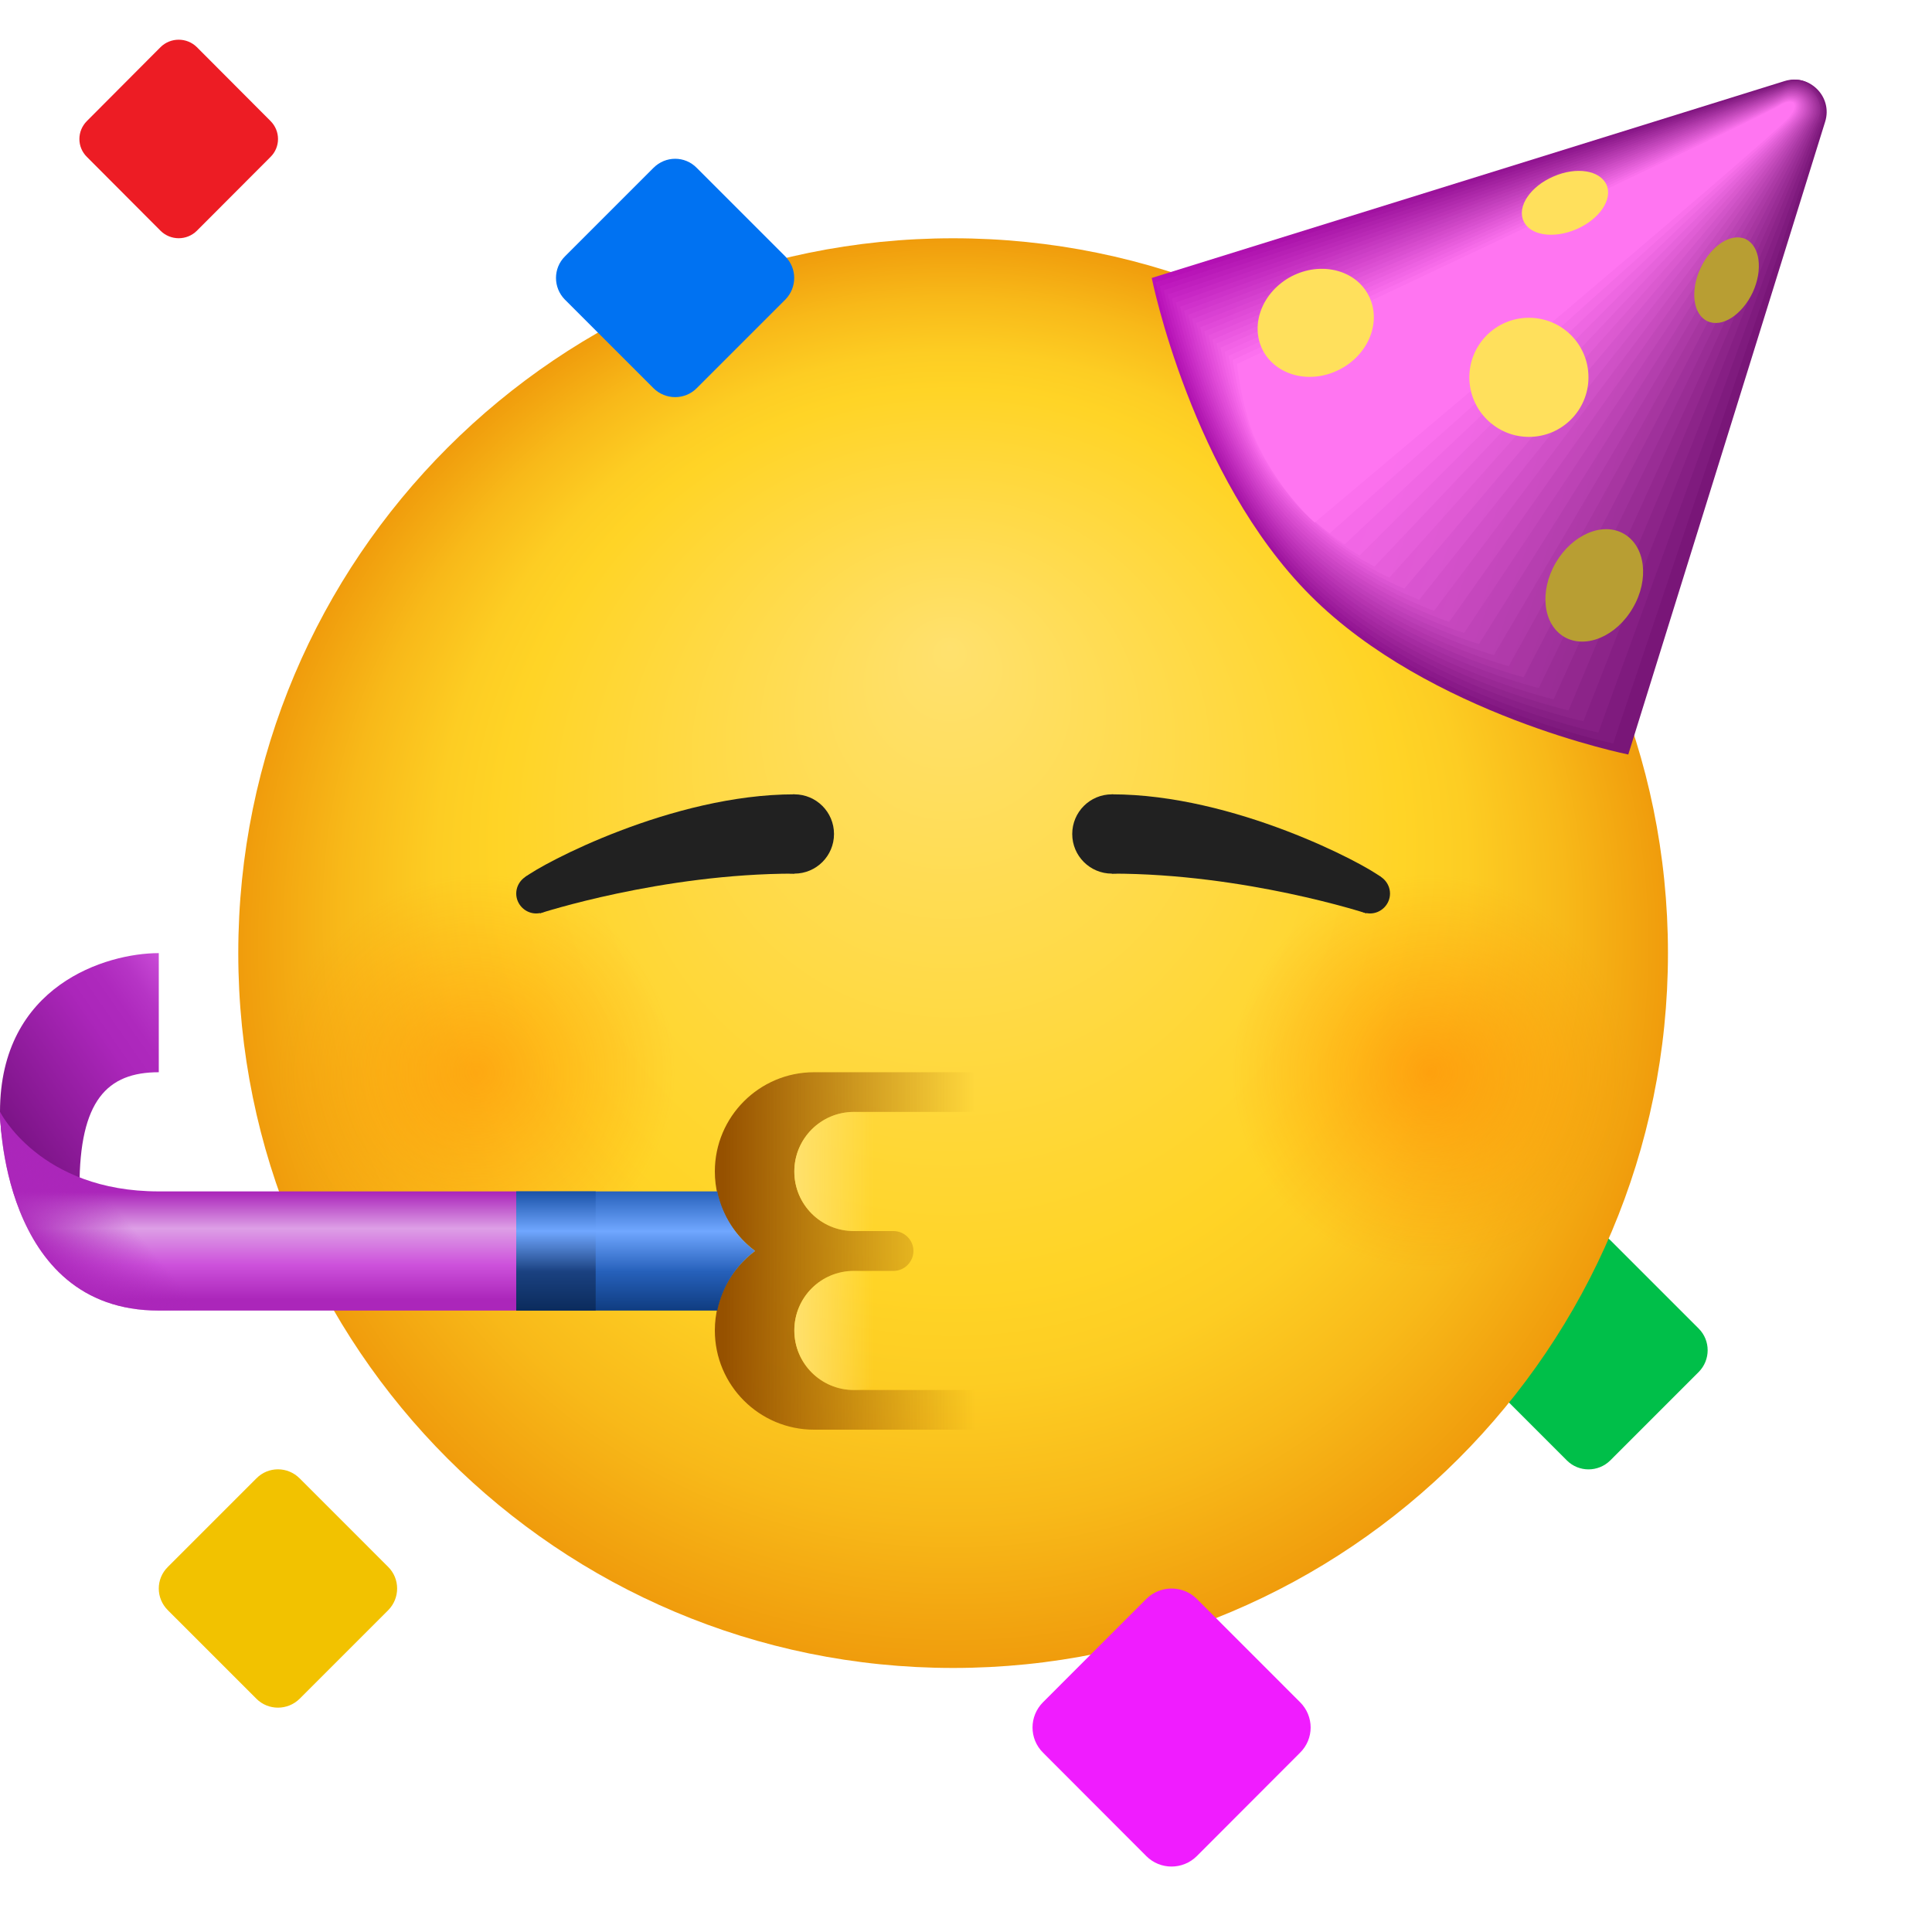<?xml version="1.0" encoding="UTF-8"?> <svg xmlns="http://www.w3.org/2000/svg" xmlns:xlink="http://www.w3.org/1999/xlink" width="37.5pt" height="37.5pt" viewBox="0 0 37.5 37.5"> <defs> <linearGradient id="linear0" gradientUnits="userSpaceOnUse" x1="0.495" y1="28.778" x2="5.162" y2="25.525" gradientTransform="matrix(0.771,0,0,0.771,0,0)"> <stop offset="0" style="stop-color:rgb(48.627%,7.843%,52.941%);stop-opacity:1;"></stop> <stop offset="0.579" style="stop-color:rgb(67.059%,14.902%,72.941%);stop-opacity:1;"></stop> <stop offset="0.717" style="stop-color:rgb(68.235%,16.078%,74.118%);stop-opacity:1;"></stop> <stop offset="0.836" style="stop-color:rgb(71.373%,20.392%,77.255%);stop-opacity:1;"></stop> <stop offset="0.946" style="stop-color:rgb(76.863%,27.059%,82.353%);stop-opacity:1;"></stop> <stop offset="1" style="stop-color:rgb(80.392%,31.765%,85.882%);stop-opacity:1;"></stop> </linearGradient> <radialGradient id="radial0" gradientUnits="userSpaceOnUse" cx="24" cy="24" fx="23.905" fy="16.289" r="18" gradientTransform="matrix(0.771,0,0,0.771,0,0)"> <stop offset="0" style="stop-color:rgb(100%,88.235%,43.137%);stop-opacity:1;"></stop> <stop offset="0.629" style="stop-color:rgb(100%,83.137%,14.902%);stop-opacity:1;"></stop> <stop offset="0.72" style="stop-color:rgb(99.216%,80.392%,13.725%);stop-opacity:1;"></stop> <stop offset="0.854" style="stop-color:rgb(97.255%,72.549%,9.804%);stop-opacity:1;"></stop> <stop offset="1" style="stop-color:rgb(94.118%,61.176%,4.706%);stop-opacity:1;"></stop> </radialGradient> <radialGradient id="radial1" gradientUnits="userSpaceOnUse" cx="36" cy="27" fx="36" fy="27" r="5" gradientTransform="matrix(0.771,0,0,0.771,0,0)"> <stop offset="0" style="stop-color:rgb(100%,51.765%,0%);stop-opacity:0.6;"></stop> <stop offset="0.999" style="stop-color:rgb(100%,51.765%,0%);stop-opacity:0;"></stop> </radialGradient> <radialGradient id="radial2" gradientUnits="userSpaceOnUse" cx="12" cy="27" fx="12" fy="27" r="5" gradientTransform="matrix(0.771,0,0,0.771,0,0)"> <stop offset="0" style="stop-color:rgb(100%,51.765%,0%);stop-opacity:0.502;"></stop> <stop offset="0.999" style="stop-color:rgb(100%,51.765%,0%);stop-opacity:0;"></stop> </radialGradient> <linearGradient id="linear1" gradientUnits="userSpaceOnUse" x1="28.663" y1="5.244" x2="43.214" y2="10.616" gradientTransform="matrix(0.771,0,0,0.771,0,0)"> <stop offset="0" style="stop-color:rgb(74.902%,5.882%,74.902%);stop-opacity:1;"></stop> <stop offset="0.218" style="stop-color:rgb(67.451%,6.667%,67.451%);stop-opacity:1;"></stop> <stop offset="0.709" style="stop-color:rgb(52.941%,8.235%,52.549%);stop-opacity:1;"></stop> <stop offset="0.968" style="stop-color:rgb(47.451%,8.627%,47.059%);stop-opacity:1;"></stop> </linearGradient> <linearGradient id="linear2" gradientUnits="userSpaceOnUse" x1="28.845" y1="5.231" x2="42.848" y2="10.4" gradientTransform="matrix(0.771,0,0,0.771,0,0)"> <stop offset="0" style="stop-color:rgb(76.078%,7.843%,75.686%);stop-opacity:1;"></stop> <stop offset="0.181" style="stop-color:rgb(70.196%,8.627%,69.804%);stop-opacity:1;"></stop> <stop offset="0.696" style="stop-color:rgb(55.294%,9.804%,54.902%);stop-opacity:1;"></stop> <stop offset="0.968" style="stop-color:rgb(49.804%,10.588%,49.412%);stop-opacity:1;"></stop> </linearGradient> <linearGradient id="linear3" gradientUnits="userSpaceOnUse" x1="29.022" y1="5.232" x2="42.476" y2="10.199" gradientTransform="matrix(0.771,0,0,0.771,0,0)"> <stop offset="0" style="stop-color:rgb(77.255%,9.804%,76.863%);stop-opacity:1;"></stop> <stop offset="0.151" style="stop-color:rgb(72.549%,10.196%,72.157%);stop-opacity:1;"></stop> <stop offset="0.686" style="stop-color:rgb(58.039%,11.765%,57.255%);stop-opacity:1;"></stop> <stop offset="0.968" style="stop-color:rgb(52.549%,12.157%,51.765%);stop-opacity:1;"></stop> </linearGradient> <linearGradient id="linear4" gradientUnits="userSpaceOnUse" x1="29.179" y1="5.225" x2="42.419" y2="10.113" gradientTransform="matrix(0.771,0,0,0.771,0,0)"> <stop offset="0" style="stop-color:rgb(78.431%,11.765%,77.647%);stop-opacity:1;"></stop> <stop offset="0.118" style="stop-color:rgb(74.902%,12.157%,74.118%);stop-opacity:1;"></stop> <stop offset="0.675" style="stop-color:rgb(60.392%,13.725%,59.216%);stop-opacity:1;"></stop> <stop offset="0.968" style="stop-color:rgb(54.902%,14.118%,53.725%);stop-opacity:1;"></stop> </linearGradient> <linearGradient id="linear5" gradientUnits="userSpaceOnUse" x1="29.333" y1="5.218" x2="42.408" y2="10.045" gradientTransform="matrix(0.771,0,0,0.771,0,0)"> <stop offset="0" style="stop-color:rgb(79.608%,13.333%,78.824%);stop-opacity:1;"></stop> <stop offset="0.082" style="stop-color:rgb(77.255%,13.725%,76.471%);stop-opacity:1;"></stop> <stop offset="0.662" style="stop-color:rgb(63.137%,15.294%,61.569%);stop-opacity:1;"></stop> <stop offset="0.968" style="stop-color:rgb(57.647%,15.686%,56.078%);stop-opacity:1;"></stop> </linearGradient> <linearGradient id="linear6" gradientUnits="userSpaceOnUse" x1="29.485" y1="5.213" x2="42.408" y2="9.983" gradientTransform="matrix(0.771,0,0,0.771,0,0)"> <stop offset="0" style="stop-color:rgb(80.784%,15.294%,79.608%);stop-opacity:1;"></stop> <stop offset="0.028" style="stop-color:rgb(80%,15.294%,78.824%);stop-opacity:1;"></stop> <stop offset="0.643" style="stop-color:rgb(65.49%,16.863%,63.922%);stop-opacity:1;"></stop> <stop offset="0.968" style="stop-color:rgb(60%,17.647%,58.431%);stop-opacity:1;"></stop> </linearGradient> <linearGradient id="linear7" gradientUnits="userSpaceOnUse" x1="29.639" y1="5.207" x2="42.398" y2="9.917" gradientTransform="matrix(0.771,0,0,0.771,0,0)"> <stop offset="0" style="stop-color:rgb(81.961%,17.255%,80.392%);stop-opacity:1;"></stop> <stop offset="0.622" style="stop-color:rgb(67.843%,18.824%,66.275%);stop-opacity:1;"></stop> <stop offset="0.968" style="stop-color:rgb(62.353%,19.216%,60.784%);stop-opacity:1;"></stop> </linearGradient> <linearGradient id="linear8" gradientUnits="userSpaceOnUse" x1="29.792" y1="5.202" x2="42.388" y2="9.852" gradientTransform="matrix(0.771,0,0,0.771,0,0)"> <stop offset="0" style="stop-color:rgb(83.137%,19.216%,81.569%);stop-opacity:1;"></stop> <stop offset="0.61" style="stop-color:rgb(70.588%,20.392%,68.235%);stop-opacity:1;"></stop> <stop offset="0.968" style="stop-color:rgb(65.098%,21.176%,62.745%);stop-opacity:1;"></stop> </linearGradient> <linearGradient id="linear9" gradientUnits="userSpaceOnUse" x1="29.945" y1="5.198" x2="42.378" y2="9.788" gradientTransform="matrix(0.771,0,0,0.771,0,0)"> <stop offset="0" style="stop-color:rgb(84.314%,21.176%,82.353%);stop-opacity:1;"></stop> <stop offset="0.584" style="stop-color:rgb(72.941%,22.353%,70.588%);stop-opacity:1;"></stop> <stop offset="0.968" style="stop-color:rgb(67.451%,22.745%,65.098%);stop-opacity:1;"></stop> </linearGradient> <linearGradient id="linear10" gradientUnits="userSpaceOnUse" x1="30.097" y1="5.194" x2="42.367" y2="9.724" gradientTransform="matrix(0.771,0,0,0.771,0,0)"> <stop offset="0" style="stop-color:rgb(85.49%,23.137%,83.137%);stop-opacity:1;"></stop> <stop offset="0.552" style="stop-color:rgb(75.294%,24.314%,72.941%);stop-opacity:1;"></stop> <stop offset="0.968" style="stop-color:rgb(69.804%,24.706%,67.451%);stop-opacity:1;"></stop> </linearGradient> <linearGradient id="linear11" gradientUnits="userSpaceOnUse" x1="30.249" y1="5.192" x2="42.357" y2="9.662" gradientTransform="matrix(0.771,0,0,0.771,0,0)"> <stop offset="0" style="stop-color:rgb(86.667%,25.098%,84.314%);stop-opacity:1;"></stop> <stop offset="0.524" style="stop-color:rgb(78.039%,25.882%,75.294%);stop-opacity:1;"></stop> <stop offset="0.968" style="stop-color:rgb(72.549%,26.275%,69.804%);stop-opacity:1;"></stop> </linearGradient> <linearGradient id="linear12" gradientUnits="userSpaceOnUse" x1="30.401" y1="5.19" x2="42.346" y2="9.6" gradientTransform="matrix(0.771,0,0,0.771,0,0)"> <stop offset="0" style="stop-color:rgb(88.235%,26.667%,85.098%);stop-opacity:1;"></stop> <stop offset="0.492" style="stop-color:rgb(80.392%,27.451%,77.255%);stop-opacity:1;"></stop> <stop offset="0.968" style="stop-color:rgb(74.902%,28.235%,71.765%);stop-opacity:1;"></stop> </linearGradient> <linearGradient id="linear13" gradientUnits="userSpaceOnUse" x1="30.552" y1="5.19" x2="42.335" y2="9.539" gradientTransform="matrix(0.771,0,0,0.771,0,0)"> <stop offset="0" style="stop-color:rgb(89.412%,28.627%,86.275%);stop-opacity:1;"></stop> <stop offset="0.455" style="stop-color:rgb(83.137%,29.412%,79.608%);stop-opacity:1;"></stop> <stop offset="0.968" style="stop-color:rgb(77.647%,29.804%,74.118%);stop-opacity:1;"></stop> </linearGradient> <linearGradient id="linear14" gradientUnits="userSpaceOnUse" x1="30.703" y1="5.19" x2="42.324" y2="9.48" gradientTransform="matrix(0.771,0,0,0.771,0,0)"> <stop offset="0" style="stop-color:rgb(90.588%,30.588%,87.059%);stop-opacity:1;"></stop> <stop offset="0.393" style="stop-color:rgb(85.49%,30.98%,81.961%);stop-opacity:1;"></stop> <stop offset="0.968" style="stop-color:rgb(80%,31.765%,76.471%);stop-opacity:1;"></stop> </linearGradient> <linearGradient id="linear15" gradientUnits="userSpaceOnUse" x1="30.854" y1="5.191" x2="42.313" y2="9.421" gradientTransform="matrix(0.771,0,0,0.771,0,0)"> <stop offset="0" style="stop-color:rgb(91.765%,32.549%,87.843%);stop-opacity:1;"></stop> <stop offset="0.334" style="stop-color:rgb(87.843%,32.941%,84.314%);stop-opacity:1;"></stop> <stop offset="0.968" style="stop-color:rgb(82.353%,33.333%,78.824%);stop-opacity:1;"></stop> </linearGradient> <linearGradient id="linear16" gradientUnits="userSpaceOnUse" x1="31.005" y1="5.192" x2="42.301" y2="9.363" gradientTransform="matrix(0.771,0,0,0.771,0,0)"> <stop offset="0" style="stop-color:rgb(92.941%,34.51%,89.02%);stop-opacity:1;"></stop> <stop offset="0.26" style="stop-color:rgb(90.588%,34.902%,86.275%);stop-opacity:1;"></stop> <stop offset="0.968" style="stop-color:rgb(85.098%,35.294%,80.784%);stop-opacity:1;"></stop> </linearGradient> <linearGradient id="linear17" gradientUnits="userSpaceOnUse" x1="31.155" y1="5.194" x2="42.291" y2="9.305" gradientTransform="matrix(0.771,0,0,0.771,0,0)"> <stop offset="0" style="stop-color:rgb(94.118%,36.471%,89.804%);stop-opacity:1;"></stop> <stop offset="0.125" style="stop-color:rgb(92.941%,36.471%,88.627%);stop-opacity:1;"></stop> <stop offset="0.968" style="stop-color:rgb(87.451%,36.863%,83.137%);stop-opacity:1;"></stop> </linearGradient> <linearGradient id="linear18" gradientUnits="userSpaceOnUse" x1="31.306" y1="5.195" x2="42.281" y2="9.246" gradientTransform="matrix(0.771,0,0,0.771,0,0)"> <stop offset="0" style="stop-color:rgb(95.294%,38.431%,90.588%);stop-opacity:1;"></stop> <stop offset="0.968" style="stop-color:rgb(89.804%,38.824%,85.49%);stop-opacity:1;"></stop> </linearGradient> <linearGradient id="linear19" gradientUnits="userSpaceOnUse" x1="31.456" y1="5.196" x2="42.271" y2="9.188" gradientTransform="matrix(0.771,0,0,0.771,0,0)"> <stop offset="0" style="stop-color:rgb(96.471%,40%,91.765%);stop-opacity:1;"></stop> <stop offset="0.968" style="stop-color:rgb(92.549%,40.392%,87.843%);stop-opacity:1;"></stop> </linearGradient> <linearGradient id="linear20" gradientUnits="userSpaceOnUse" x1="31.607" y1="5.196" x2="42.262" y2="9.13" gradientTransform="matrix(0.771,0,0,0.771,0,0)"> <stop offset="0" style="stop-color:rgb(97.647%,41.961%,92.549%);stop-opacity:1;"></stop> <stop offset="0.968" style="stop-color:rgb(94.902%,42.353%,89.804%);stop-opacity:1;"></stop> </linearGradient> <linearGradient id="linear21" gradientUnits="userSpaceOnUse" x1="31.758" y1="5.197" x2="42.253" y2="9.072" gradientTransform="matrix(0.771,0,0,0.771,0,0)"> <stop offset="0" style="stop-color:rgb(98.824%,43.922%,93.725%);stop-opacity:1;"></stop> <stop offset="0.968" style="stop-color:rgb(97.647%,43.922%,92.157%);stop-opacity:1;"></stop> </linearGradient> <linearGradient id="linear22" gradientUnits="userSpaceOnUse" x1="34.434" y1="31.5" x2="40.764" y2="31.5" gradientTransform="matrix(-0.771,0,-0,-0.771,45.479,48.562)"> <stop offset="0" style="stop-color:rgb(58.824%,31.765%,0%);stop-opacity:0;"></stop> <stop offset="1" style="stop-color:rgb(58.824%,31.765%,0%);stop-opacity:1;"></stop> </linearGradient> <linearGradient id="linear23" gradientUnits="userSpaceOnUse" x1="36" y1="29.5" x2="39" y2="29.5" gradientTransform="matrix(-0.771,0,-0,-0.771,45.479,48.562)"> <stop offset="0.333" style="stop-color:rgb(100%,88.235%,43.137%);stop-opacity:0;"></stop> <stop offset="1" style="stop-color:rgb(100%,88.235%,43.137%);stop-opacity:1;"></stop> </linearGradient> <linearGradient id="linear24" gradientUnits="userSpaceOnUse" x1="36" y1="33.5" x2="39" y2="33.5" gradientTransform="matrix(-0.771,0,-0,-0.771,45.479,48.562)"> <stop offset="0.333" style="stop-color:rgb(100%,88.235%,43.137%);stop-opacity:0;"></stop> <stop offset="1" style="stop-color:rgb(100%,88.235%,43.137%);stop-opacity:1;"></stop> </linearGradient> <linearGradient id="linear25" gradientUnits="userSpaceOnUse" x1="16.007" y1="29.98" x2="16.007" y2="33.002" gradientTransform="matrix(0.771,0,0,0.771,0,0)"> <stop offset="0" style="stop-color:rgb(14.902%,37.647%,72.941%);stop-opacity:1;"></stop> <stop offset="0.336" style="stop-color:rgb(43.922%,65.49%,100%);stop-opacity:1;"></stop> <stop offset="0.675" style="stop-color:rgb(14.902%,37.647%,72.941%);stop-opacity:1;"></stop> <stop offset="1" style="stop-color:rgb(5.882%,23.529%,50.196%);stop-opacity:1;"></stop> </linearGradient> <linearGradient id="linear26" gradientUnits="userSpaceOnUse" x1="14" y1="29.98" x2="14" y2="33.002" gradientTransform="matrix(0.771,0,0,0.771,0,0)"> <stop offset="0" style="stop-color:rgb(9.412%,31.373%,65.098%);stop-opacity:1;"></stop> <stop offset="0.336" style="stop-color:rgb(43.922%,65.49%,100%);stop-opacity:1;"></stop> <stop offset="0.675" style="stop-color:rgb(10.196%,25.49%,50.196%);stop-opacity:1;"></stop> <stop offset="1" style="stop-color:rgb(4.314%,16.863%,36.078%);stop-opacity:1;"></stop> </linearGradient> <linearGradient id="linear27" gradientUnits="userSpaceOnUse" x1="6.5" y1="30.017" x2="6.5" y2="32.725" gradientTransform="matrix(0.771,0,0,0.771,0,0)"> <stop offset="0" style="stop-color:rgb(67.059%,14.902%,72.941%);stop-opacity:1;"></stop> <stop offset="0.336" style="stop-color:rgb(86.667%,62.353%,90.196%);stop-opacity:1;"></stop> <stop offset="0.675" style="stop-color:rgb(80.392%,31.765%,85.882%);stop-opacity:1;"></stop> <stop offset="1" style="stop-color:rgb(67.059%,14.902%,72.941%);stop-opacity:1;"></stop> </linearGradient> <linearGradient id="linear28" gradientUnits="userSpaceOnUse" x1="2.057" y1="32.953" x2="3.828" y2="31.477" gradientTransform="matrix(0.771,0,0,0.771,0,0)"> <stop offset="0" style="stop-color:rgb(67.059%,14.902%,72.941%);stop-opacity:1;"></stop> <stop offset="1" style="stop-color:rgb(67.059%,14.902%,72.941%);stop-opacity:0;"></stop> </linearGradient> </defs> <g id="surface324441"> <path style=" stroke:none;fill-rule:nonzero;fill:rgb(0%,74.902%,28.627%);fill-opacity:1;" d="M 30.414 28.348 L 28.695 26.629 C 28.461 26.395 28.461 26.02 28.695 25.789 L 30.414 24.07 C 30.645 23.836 31.02 23.836 31.254 24.07 L 32.973 25.789 C 33.203 26.02 33.203 26.395 32.973 26.629 L 31.254 28.348 C 31.02 28.578 30.645 28.578 30.414 28.348 Z M 30.414 28.348 "></path> <path style=" stroke:none;fill-rule:nonzero;fill:url(#linear0);" d="M 0 21.582 C 0 22.355 0.387 23.895 1.543 23.895 C 1.543 23.895 1.543 23.516 1.543 23.039 C 1.543 21.363 2.078 20.812 3.082 20.812 L 3.082 18.5 C 2.066 18.5 0 19.121 0 21.582 Z M 0 21.582 "></path> <path style=" stroke:none;fill-rule:nonzero;fill:url(#radial0);" d="M 32.375 18.5 C 32.375 26.164 26.164 32.375 18.5 32.375 C 10.836 32.375 4.625 26.164 4.625 18.5 C 4.625 10.836 10.836 4.625 18.5 4.625 C 26.164 4.625 32.375 10.836 32.375 18.5 Z M 32.375 18.5 "></path> <path style=" stroke:none;fill-rule:nonzero;fill:url(#radial1);" d="M 31.605 20.812 C 31.605 22.941 29.879 24.668 27.75 24.668 C 25.621 24.668 23.895 22.941 23.895 20.812 C 23.895 18.684 25.621 16.957 27.75 16.957 C 29.879 16.957 31.605 18.684 31.605 20.812 Z M 31.605 20.812 "></path> <path style=" stroke:none;fill-rule:nonzero;fill:url(#radial2);" d="M 13.105 20.812 C 13.105 22.941 11.379 24.668 9.25 24.668 C 7.121 24.668 5.395 22.941 5.395 20.812 C 5.395 18.684 7.121 16.957 9.25 16.957 C 11.379 16.957 13.105 18.684 13.105 20.812 Z M 13.105 20.812 "></path> <path style=" stroke:none;fill-rule:nonzero;fill:rgb(12.941%,12.941%,12.941%);fill-opacity:1;" d="M 21.582 16.957 C 24.16 16.957 26.516 17.727 26.516 17.727 L 26.809 17.027 C 26.484 16.766 23.953 15.418 21.582 15.418 Z M 21.582 16.957 "></path> <path style=" stroke:none;fill-rule:nonzero;fill:rgb(12.941%,12.941%,12.941%);fill-opacity:1;" d="M 26.98 17.344 C 26.98 17.555 26.805 17.73 26.594 17.73 C 26.383 17.73 26.207 17.555 26.207 17.344 C 26.207 17.133 26.383 16.957 26.594 16.957 C 26.805 16.957 26.98 17.133 26.98 17.344 Z M 26.98 17.344 "></path> <path style=" stroke:none;fill-rule:nonzero;fill:rgb(12.941%,12.941%,12.941%);fill-opacity:1;" d="M 22.355 16.188 C 22.355 16.613 22.008 16.957 21.582 16.957 C 21.156 16.957 20.812 16.613 20.812 16.188 C 20.812 15.762 21.156 15.418 21.582 15.418 C 22.008 15.418 22.355 15.762 22.355 16.188 Z M 22.355 16.188 "></path> <path style=" stroke:none;fill-rule:nonzero;fill:rgb(12.941%,12.941%,12.941%);fill-opacity:1;" d="M 15.418 16.957 C 12.84 16.957 10.484 17.727 10.484 17.727 L 10.191 17.027 C 10.516 16.766 13.047 15.418 15.418 15.418 Z M 15.418 16.957 "></path> <path style=" stroke:none;fill-rule:nonzero;fill:rgb(12.941%,12.941%,12.941%);fill-opacity:1;" d="M 10.793 17.344 C 10.793 17.555 10.617 17.73 10.406 17.73 C 10.195 17.73 10.02 17.555 10.02 17.344 C 10.02 17.133 10.195 16.957 10.406 16.957 C 10.617 16.957 10.793 17.133 10.793 17.344 Z M 10.793 17.344 "></path> <path style=" stroke:none;fill-rule:nonzero;fill:rgb(12.941%,12.941%,12.941%);fill-opacity:1;" d="M 16.188 16.188 C 16.188 16.613 15.844 16.957 15.418 16.957 C 14.992 16.957 14.645 16.613 14.645 16.188 C 14.645 15.762 14.992 15.418 15.418 15.418 C 15.844 15.418 16.188 15.762 16.188 16.188 Z M 16.188 16.188 "></path> <path style=" stroke:none;fill-rule:nonzero;fill:url(#linear1);" d="M 25.438 11.562 C 23.125 9.25 22.355 5.395 22.355 5.395 L 34.637 1.574 C 35.121 1.422 35.578 1.879 35.426 2.363 L 31.605 14.645 C 31.605 14.645 27.75 13.875 25.438 11.562 Z M 25.438 11.562 "></path> <path style=" stroke:none;fill-rule:nonzero;fill:url(#linear2);" d="M 25.391 11.422 C 23.172 9.191 22.434 5.477 22.434 5.477 C 22.434 5.477 34.613 1.605 34.629 1.598 C 35.082 1.383 35.547 1.883 35.391 2.359 C 35.371 2.383 31.312 14.43 31.312 14.43 C 31.312 14.43 27.613 13.672 25.391 11.422 Z M 25.391 11.422 "></path> <path style=" stroke:none;fill-rule:nonzero;fill:url(#linear3);" d="M 25.34 11.285 C 23.219 9.133 22.512 5.555 22.512 5.555 C 22.512 5.555 34.594 1.637 34.625 1.621 C 35.066 1.406 35.52 1.891 35.359 2.355 C 35.32 2.402 31.023 14.219 31.023 14.219 C 31.023 14.219 27.48 13.473 25.34 11.285 Z M 25.34 11.285 "></path> <path style=" stroke:none;fill-rule:nonzero;fill:url(#linear4);" d="M 25.293 11.148 C 23.27 9.066 22.59 5.633 22.59 5.633 C 22.59 5.633 34.574 1.664 34.617 1.645 C 35.055 1.43 35.488 1.898 35.324 2.352 C 35.266 2.418 30.734 14 30.734 14 C 30.734 14 27.352 13.266 25.293 11.148 Z M 25.293 11.148 "></path> <path style=" stroke:none;fill-rule:nonzero;fill:url(#linear5);" d="M 25.246 11.008 C 23.32 9.004 22.668 5.715 22.668 5.715 C 22.668 5.715 34.551 1.699 34.613 1.668 C 35.039 1.457 35.461 1.906 35.293 2.352 C 35.215 2.438 30.445 13.789 30.445 13.789 C 30.445 13.789 27.219 13.062 25.246 11.008 Z M 25.246 11.008 "></path> <path style=" stroke:none;fill-rule:nonzero;fill:url(#linear6);" d="M 25.195 10.871 C 23.367 8.945 22.746 5.793 22.746 5.793 C 22.746 5.793 34.531 1.727 34.605 1.691 C 35.027 1.48 35.504 1.945 35.258 2.348 C 35.18 2.473 30.156 13.574 30.156 13.574 C 30.156 13.574 27.086 12.859 25.195 10.871 Z M 25.195 10.871 "></path> <path style=" stroke:none;fill-rule:nonzero;fill:url(#linear7);" d="M 25.148 10.73 C 23.418 8.883 22.824 5.871 22.824 5.871 C 22.824 5.871 34.512 1.758 34.602 1.711 C 35.012 1.504 35.469 1.949 35.223 2.34 C 35.129 2.492 29.867 13.355 29.867 13.355 C 29.867 13.355 26.949 12.652 25.148 10.73 Z M 25.148 10.73 "></path> <path style=" stroke:none;fill-rule:nonzero;fill:url(#linear8);" d="M 25.102 10.594 C 23.465 8.824 22.906 5.953 22.906 5.953 C 22.906 5.953 34.488 1.793 34.594 1.738 C 35 1.527 35.434 1.957 35.191 2.34 C 35.078 2.512 29.574 13.145 29.574 13.145 C 29.574 13.145 26.816 12.449 25.102 10.594 Z M 25.102 10.594 "></path> <path style=" stroke:none;fill-rule:nonzero;fill:url(#linear9);" d="M 25.051 10.453 C 23.512 8.762 22.984 6.031 22.984 6.031 C 22.984 6.031 34.469 1.82 34.59 1.758 C 34.984 1.551 35.402 1.961 35.156 2.336 C 35.027 2.531 29.285 12.93 29.285 12.93 C 29.285 12.93 26.684 12.246 25.051 10.453 Z M 25.051 10.453 "></path> <path style=" stroke:none;fill-rule:nonzero;fill:url(#linear10);" d="M 25.004 10.316 C 23.559 8.699 23.062 6.109 23.062 6.109 C 23.062 6.109 34.449 1.852 34.582 1.781 C 34.973 1.578 35.367 1.965 35.121 2.332 C 34.977 2.551 28.996 12.715 28.996 12.715 C 28.996 12.715 26.551 12.047 25.004 10.316 Z M 25.004 10.316 "></path> <path style=" stroke:none;fill-rule:nonzero;fill:url(#linear11);" d="M 24.957 10.18 C 23.609 8.641 23.141 6.191 23.141 6.191 C 23.141 6.191 34.43 1.887 34.578 1.805 C 34.957 1.602 35.332 1.969 35.09 2.328 C 34.926 2.574 28.707 12.5 28.707 12.5 C 28.707 12.5 26.414 11.844 24.957 10.18 Z M 24.957 10.18 "></path> <path style=" stroke:none;fill-rule:nonzero;fill:url(#linear12);" d="M 24.906 10.039 C 23.656 8.582 23.219 6.27 23.219 6.27 C 23.219 6.27 34.41 1.918 34.57 1.828 C 34.945 1.625 35.297 1.977 35.055 2.324 C 34.871 2.59 28.418 12.285 28.418 12.285 C 28.418 12.285 26.281 11.641 24.906 10.039 Z M 24.906 10.039 "></path> <path style=" stroke:none;fill-rule:nonzero;fill:url(#linear13);" d="M 24.859 9.902 C 23.703 8.523 23.297 6.352 23.297 6.352 C 23.297 6.352 34.391 1.949 34.566 1.852 C 34.93 1.648 35.266 1.98 35.023 2.32 C 34.82 2.609 28.129 12.07 28.129 12.07 C 28.129 12.07 26.148 11.438 24.859 9.902 Z M 24.859 9.902 "></path> <path style=" stroke:none;fill-rule:nonzero;fill:url(#linear14);" d="M 24.812 9.762 C 23.75 8.465 23.375 6.43 23.375 6.43 C 23.375 6.43 34.371 1.984 34.559 1.875 C 34.918 1.672 35.23 1.984 34.988 2.316 C 34.766 2.629 27.836 11.855 27.836 11.855 C 27.836 11.855 26.016 11.234 24.812 9.762 Z M 24.812 9.762 "></path> <path style=" stroke:none;fill-rule:nonzero;fill:url(#linear15);" d="M 24.766 9.625 C 23.797 8.402 23.457 6.508 23.457 6.508 C 23.457 6.508 34.352 2.016 34.555 1.898 C 34.902 1.699 35.199 1.988 34.957 2.312 C 34.711 2.645 27.547 11.641 27.547 11.641 C 27.547 11.641 25.879 11.035 24.766 9.625 Z M 24.766 9.625 "></path> <path style=" stroke:none;fill-rule:nonzero;fill:url(#linear16);" d="M 24.715 9.484 C 23.844 8.344 23.535 6.59 23.535 6.59 C 23.535 6.59 34.328 2.051 34.547 1.922 C 34.891 1.723 35.164 1.992 34.922 2.312 C 34.656 2.664 27.258 11.426 27.258 11.426 C 27.258 11.426 25.746 10.832 24.715 9.484 Z M 24.715 9.484 "></path> <path style=" stroke:none;fill-rule:nonzero;fill:url(#linear17);" d="M 24.668 9.348 C 23.891 8.285 23.613 6.668 23.613 6.668 C 23.613 6.668 34.312 2.082 34.543 1.945 C 34.879 1.746 35.129 1.996 34.887 2.309 C 34.598 2.68 26.969 11.211 26.969 11.211 C 26.969 11.211 25.609 10.633 24.668 9.348 Z M 24.668 9.348 "></path> <path style=" stroke:none;fill-rule:nonzero;fill:url(#linear18);" d="M 24.617 9.211 C 23.934 8.23 23.691 6.746 23.691 6.746 C 23.691 6.746 34.289 2.117 34.535 1.969 C 34.863 1.77 35.098 2 34.852 2.305 C 34.543 2.695 26.68 10.996 26.68 10.996 C 26.68 10.996 25.473 10.434 24.617 9.211 Z M 24.617 9.211 "></path> <path style=" stroke:none;fill-rule:nonzero;fill:url(#linear19);" d="M 24.57 9.07 C 23.98 8.172 23.77 6.828 23.77 6.828 C 23.77 6.828 34.273 2.152 34.531 1.992 C 34.852 1.793 35.062 2 34.82 2.301 C 34.484 2.711 26.391 10.781 26.391 10.781 C 26.391 10.781 25.336 10.23 24.57 9.07 Z M 24.57 9.07 "></path> <path style=" stroke:none;fill-rule:nonzero;fill:url(#linear20);" d="M 24.523 8.934 C 24.023 8.113 23.848 6.906 23.848 6.906 C 23.848 6.906 34.254 2.184 34.527 2.016 C 34.836 1.82 35.031 2.004 34.785 2.297 C 34.426 2.727 26.102 10.566 26.102 10.566 C 26.102 10.566 25.195 10.031 24.523 8.934 Z M 24.523 8.934 "></path> <path style=" stroke:none;fill-rule:nonzero;fill:url(#linear21);" d="M 24.477 8.793 C 24.066 8.059 23.926 6.988 23.926 6.988 C 23.926 6.988 34.234 2.219 34.52 2.039 C 34.824 1.844 35 2.008 34.754 2.293 C 34.371 2.738 25.809 10.352 25.809 10.352 C 25.809 10.352 25.055 9.836 24.477 8.793 Z M 24.477 8.793 "></path> <path style=" stroke:none;fill-rule:nonzero;fill:rgb(100%,45.882%,94.51%);fill-opacity:1;" d="M 24.426 8.656 C 24.105 8.004 24.008 7.066 24.008 7.066 C 24.008 7.066 34.219 2.254 34.516 2.059 C 34.812 1.867 34.965 2.012 34.719 2.289 C 34.312 2.754 25.52 10.141 25.52 10.141 C 25.52 10.141 24.91 9.641 24.426 8.656 Z M 24.426 8.656 "></path> <path style=" stroke:none;fill-rule:nonzero;fill:rgb(100%,87.843%,36.078%);fill-opacity:1;" d="M 26.562 5.73 C 26.824 6.23 26.574 6.875 26.008 7.168 C 25.441 7.465 24.773 7.297 24.512 6.801 C 24.254 6.301 24.504 5.66 25.07 5.363 C 25.637 5.07 26.305 5.234 26.562 5.73 Z M 26.562 5.73 "></path> <path style=" stroke:none;fill-rule:nonzero;fill:rgb(72.157%,61.961%,20%);fill-opacity:1;" d="M 31.523 10.363 C 31.938 10.605 32.016 11.246 31.695 11.797 C 31.375 12.352 30.777 12.602 30.363 12.363 C 29.949 12.121 29.875 11.48 30.195 10.926 C 30.516 10.375 31.109 10.121 31.523 10.363 Z M 31.523 10.363 "></path> <path style=" stroke:none;fill-rule:nonzero;fill:rgb(72.157%,61.961%,20%);fill-opacity:1;" d="M 33.883 4.641 C 34.16 4.773 34.223 5.234 34.02 5.676 C 33.812 6.113 33.422 6.367 33.141 6.234 C 32.863 6.105 32.801 5.645 33.008 5.203 C 33.211 4.766 33.602 4.512 33.883 4.641 Z M 33.883 4.641 "></path> <path style=" stroke:none;fill-rule:nonzero;fill:rgb(100%,87.843%,36.078%);fill-opacity:1;" d="M 31.184 3.59 C 31.305 3.871 31.043 4.258 30.598 4.449 C 30.152 4.641 29.691 4.57 29.57 4.285 C 29.445 4.004 29.707 3.617 30.152 3.426 C 30.598 3.23 31.059 3.305 31.184 3.59 Z M 31.184 3.59 "></path> <path style=" stroke:none;fill-rule:nonzero;fill:rgb(100%,87.843%,36.078%);fill-opacity:1;" d="M 30.832 7.324 C 30.832 7.961 30.316 8.48 29.676 8.48 C 29.039 8.48 28.52 7.961 28.52 7.324 C 28.52 6.684 29.039 6.168 29.676 6.168 C 30.316 6.168 30.832 6.684 30.832 7.324 Z M 30.832 7.324 "></path> <path style=" stroke:none;fill-rule:nonzero;fill:url(#linear22);" d="M 14.656 24.281 C 14.184 24.633 13.875 25.188 13.875 25.824 C 13.875 26.887 14.738 27.75 15.801 27.75 C 15.867 27.75 18.887 27.75 18.887 27.75 C 19.098 27.75 19.27 27.578 19.27 27.363 C 19.27 27.152 19.098 26.98 18.887 26.98 L 16.574 26.98 C 15.934 26.98 15.418 26.461 15.418 25.824 C 15.418 25.184 15.934 24.668 16.574 24.668 L 17.344 24.668 C 17.555 24.668 17.73 24.492 17.73 24.281 C 17.73 24.07 17.555 23.895 17.344 23.895 L 16.574 23.895 C 15.934 23.895 15.418 23.379 15.418 22.738 C 15.418 22.102 15.934 21.582 16.574 21.582 L 18.887 21.582 C 19.098 21.582 19.27 21.41 19.27 21.199 C 19.27 20.984 19.098 20.812 18.887 20.812 C 18.887 20.812 15.867 20.812 15.801 20.812 C 14.738 20.812 13.875 21.676 13.875 22.738 C 13.875 23.375 14.184 23.93 14.656 24.281 Z M 14.656 24.281 "></path> <path style=" stroke:none;fill-rule:nonzero;fill:url(#linear23);" d="M 17.73 25.824 C 17.73 26.461 17.211 26.98 16.574 26.98 C 15.934 26.98 15.418 26.461 15.418 25.824 C 15.418 25.184 15.934 24.668 16.574 24.668 C 17.211 24.668 17.73 25.184 17.73 25.824 Z M 17.73 25.824 "></path> <path style=" stroke:none;fill-rule:nonzero;fill:url(#linear24);" d="M 17.73 22.738 C 17.73 23.379 17.211 23.895 16.574 23.895 C 15.934 23.895 15.418 23.379 15.418 22.738 C 15.418 22.102 15.934 21.582 16.574 21.582 C 17.211 21.582 17.73 22.102 17.73 22.738 Z M 17.73 22.738 "></path> <path style=" stroke:none;fill-rule:nonzero;fill:url(#linear25);" d="M 14.656 24.281 C 14.285 24.004 14.02 23.594 13.922 23.125 L 10.02 23.125 L 10.02 25.438 L 13.922 25.438 C 14.02 24.969 14.285 24.559 14.656 24.281 Z M 14.656 24.281 "></path> <path style=" stroke:none;fill-rule:nonzero;fill:url(#linear26);" d="M 10.02 23.125 L 11.562 23.125 L 11.562 25.438 L 10.02 25.438 Z M 10.02 23.125 "></path> <path style=" stroke:none;fill-rule:nonzero;fill:url(#linear27);" d="M 10.02 25.438 C 10.02 25.438 4.625 25.438 3.082 25.438 C 0 25.438 0 21.582 0 21.582 C 0 21.582 0.77 23.125 3.082 23.125 C 4.625 23.125 10.02 23.125 10.02 23.125 Z M 10.02 25.438 "></path> <path style=" stroke:none;fill-rule:nonzero;fill:url(#linear28);" d="M 7.707 25.438 C 7.707 25.438 4.625 25.438 3.082 25.438 C 0 25.438 0 21.582 0 21.582 C 0 21.582 0.77 23.125 3.082 23.125 C 4.625 23.125 7.707 23.125 7.707 23.125 Z M 7.707 25.438 "></path> <path style=" stroke:none;fill-rule:nonzero;fill:rgb(92.941%,10.98%,14.118%);fill-opacity:1;" d="M 3.117 4.48 L 1.688 3.047 C 1.492 2.855 1.492 2.543 1.688 2.348 L 3.117 0.914 C 3.312 0.723 3.625 0.723 3.82 0.914 L 5.25 2.348 C 5.445 2.543 5.445 2.855 5.25 3.047 L 3.82 4.48 C 3.625 4.672 3.312 4.672 3.117 4.48 Z M 3.117 4.48 "></path> <path style=" stroke:none;fill-rule:nonzero;fill:rgb(0%,44.706%,94.902%);fill-opacity:1;" d="M 12.684 7.535 L 10.965 5.816 C 10.734 5.582 10.734 5.207 10.965 4.977 L 12.684 3.258 C 12.918 3.023 13.293 3.023 13.523 3.258 L 15.242 4.977 C 15.473 5.207 15.473 5.582 15.242 5.816 L 13.523 7.535 C 13.293 7.766 12.918 7.766 12.684 7.535 Z M 12.684 7.535 "></path> <path style=" stroke:none;fill-rule:nonzero;fill:rgb(94.118%,10.98%,100%);fill-opacity:1;" d="M 22.25 36.027 L 20.246 34.02 C 19.973 33.75 19.973 33.312 20.246 33.039 L 22.25 31.035 C 22.52 30.766 22.961 30.766 23.23 31.035 L 25.234 33.039 C 25.508 33.312 25.508 33.75 25.234 34.02 L 23.23 36.027 C 22.957 36.297 22.52 36.297 22.25 36.027 Z M 22.25 36.027 "></path> <path style=" stroke:none;fill-rule:nonzero;fill:rgb(94.902%,76.078%,0%);fill-opacity:1;" d="M 4.977 32.973 L 3.258 31.254 C 3.023 31.02 3.023 30.645 3.258 30.414 L 4.977 28.695 C 5.207 28.461 5.582 28.461 5.816 28.695 L 7.535 30.414 C 7.766 30.645 7.766 31.02 7.535 31.254 L 5.816 32.973 C 5.582 33.203 5.207 33.203 4.977 32.973 Z M 4.977 32.973 "></path> </g> </svg> 